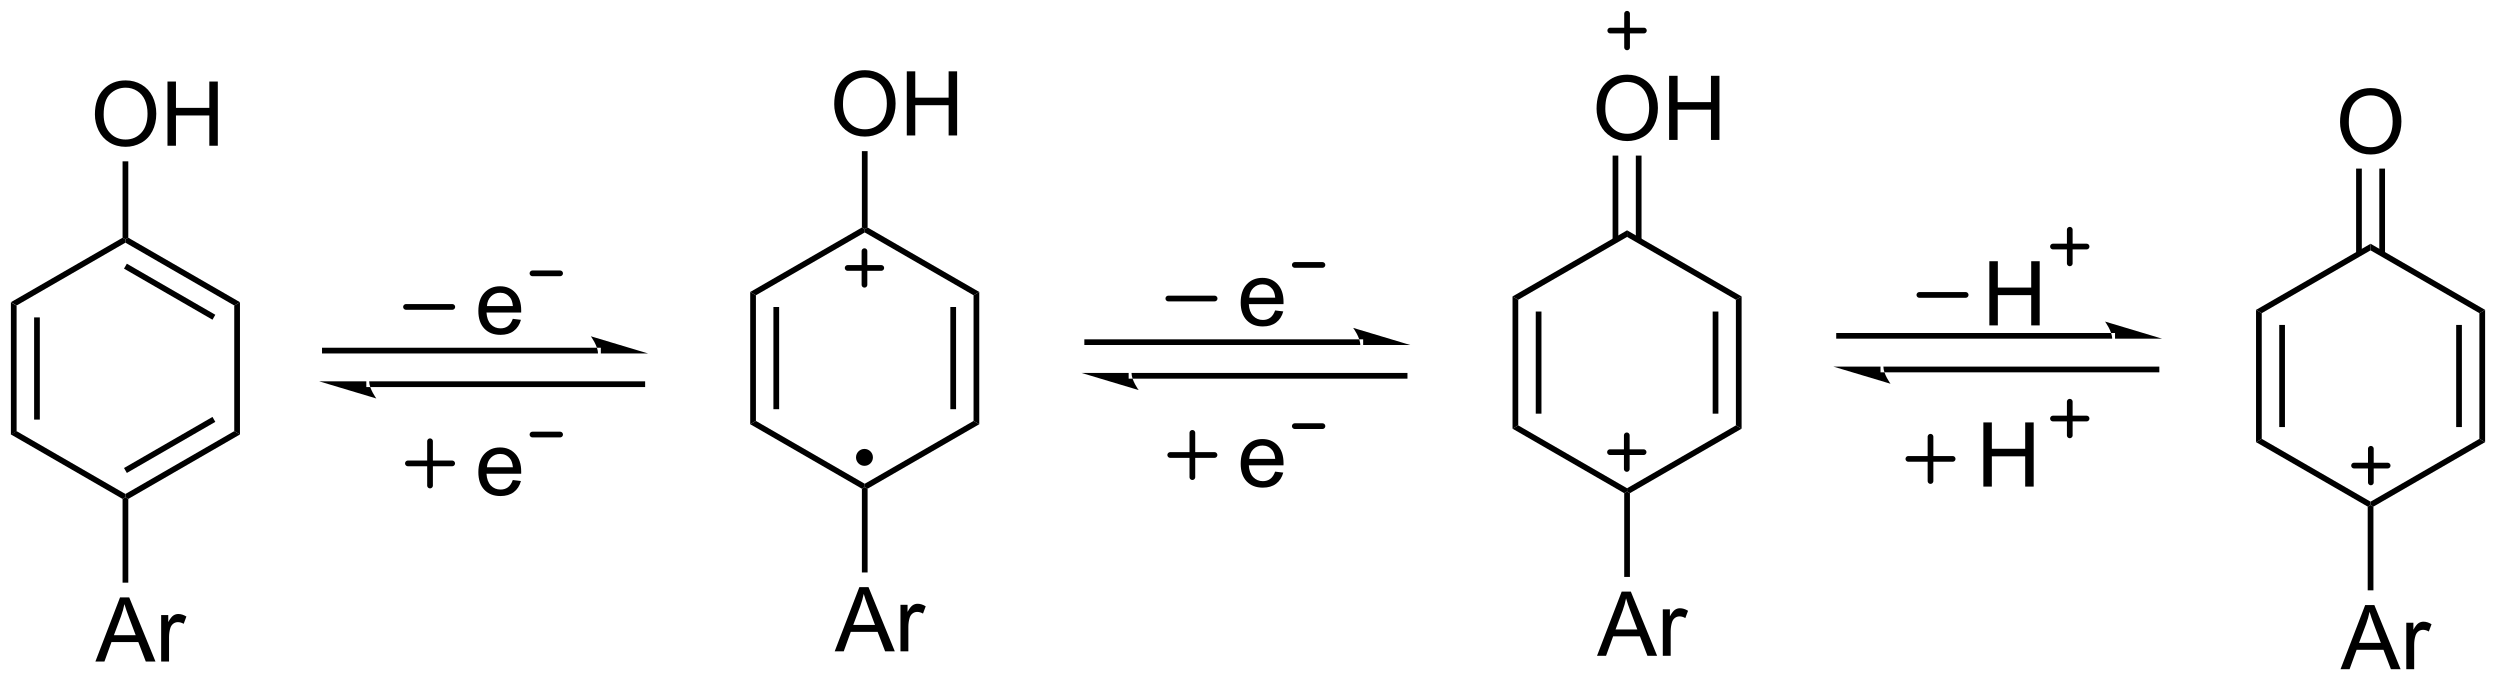 <?xml version="1.0" encoding="UTF-8"?>
<!DOCTYPE svg PUBLIC '-//W3C//DTD SVG 1.0//EN'
          'http://www.w3.org/TR/2001/REC-SVG-20010904/DTD/svg10.dtd'>
<svg stroke-dasharray="none" shape-rendering="auto" xmlns="http://www.w3.org/2000/svg" font-family="'Dialog'" text-rendering="auto" width="612" fill-opacity="1" color-interpolation="auto" color-rendering="auto" preserveAspectRatio="xMidYMid meet" font-size="12px" viewBox="0 0 612 167" fill="black" xmlns:xlink="http://www.w3.org/1999/xlink" stroke="black" image-rendering="auto" stroke-miterlimit="10" stroke-linecap="square" stroke-linejoin="miter" font-style="normal" stroke-width="1" height="167" stroke-dashoffset="0" font-weight="normal" stroke-opacity="1"
><!--Generated by the Batik Graphics2D SVG Generator--><defs id="genericDefs"
  /><g
  ><defs id="defs1"
    ><clipPath clipPathUnits="userSpaceOnUse" id="clipPath1"
      ><path d="M0.633 0.461 L229.76 0.461 L229.76 62.894 L0.633 62.894 L0.633 0.461 Z"
      /></clipPath
      ><clipPath clipPathUnits="userSpaceOnUse" id="clipPath2"
      ><path d="M-1.192 4.792 L-1.192 65.488 L221.565 65.488 L221.565 4.792 Z"
      /></clipPath
    ></defs
    ><g transform="scale(2.667,2.667) translate(-0.633,-0.461) matrix(1.029,0,0,1.029,1.858,-4.468)"
    ><path d="M-0.219 31.761 L0.291 32.056 L0.291 43.27 L-0.219 43.565 ZM1.852 33.105 L1.852 42.221 L2.362 42.221 L2.362 33.105 Z" stroke="none" clip-path="url(#clipPath2)"
    /></g
    ><g transform="matrix(2.743,0,0,2.743,3.268,-13.144)"
    ><path d="M-0.219 43.565 L0.291 43.27 L10.002 48.877 L10.002 49.172 L9.747 49.319 Z" stroke="none" clip-path="url(#clipPath2)"
    /></g
    ><g transform="matrix(2.743,0,0,2.743,3.268,-13.144)"
    ><path d="M10.258 49.319 L10.002 49.172 L10.002 48.877 L19.714 43.27 L20.224 43.565 ZM10.13 47.001 L18.025 42.442 L17.77 42 L9.875 46.559 Z" stroke="none" clip-path="url(#clipPath2)"
    /></g
    ><g transform="matrix(2.743,0,0,2.743,3.268,-13.144)"
    ><path d="M20.224 43.565 L19.714 43.27 L19.714 32.056 L20.224 31.761 Z" stroke="none" clip-path="url(#clipPath2)"
    /></g
    ><g transform="matrix(2.743,0,0,2.743,3.268,-13.144)"
    ><path d="M20.224 31.761 L19.714 32.056 L10.002 26.449 L10.002 26.154 L10.258 26.007 ZM18.025 32.884 L10.13 28.325 L9.875 28.767 L17.77 33.325 Z" stroke="none" clip-path="url(#clipPath2)"
    /></g
    ><g transform="matrix(2.743,0,0,2.743,3.268,-13.144)"
    ><path d="M9.747 26.007 L10.002 26.154 L10.002 26.449 L0.291 32.056 L-0.219 31.761 Z" stroke="none" clip-path="url(#clipPath2)"
    /></g
    ><g transform="matrix(2.743,0,0,2.743,3.268,-13.144)"
    ><path d="M7.279 15.007 Q7.279 13.579 8.045 12.775 Q8.81 11.967 10.021 11.967 Q10.813 11.967 11.448 12.348 Q12.086 12.725 12.42 13.402 Q12.756 14.079 12.756 14.939 Q12.756 15.811 12.404 16.499 Q12.053 17.186 11.407 17.54 Q10.764 17.895 10.016 17.895 Q9.209 17.895 8.571 17.504 Q7.936 17.111 7.607 16.436 Q7.279 15.759 7.279 15.007 ZM8.06 15.017 Q8.06 16.053 8.615 16.65 Q9.172 17.244 10.014 17.244 Q10.868 17.244 11.42 16.642 Q11.975 16.04 11.975 14.936 Q11.975 14.236 11.738 13.715 Q11.501 13.194 11.045 12.908 Q10.592 12.618 10.024 12.618 Q9.219 12.618 8.639 13.173 Q8.06 13.725 8.06 15.017 ZM13.755 17.796 L13.755 12.069 L14.512 12.069 L14.512 14.421 L17.489 14.421 L17.489 12.069 L18.247 12.069 L18.247 17.796 L17.489 17.796 L17.489 15.095 L14.512 15.095 L14.512 17.796 L13.755 17.796 Z" stroke="none" clip-path="url(#clipPath2)"
    /></g
    ><g transform="matrix(2.743,0,0,2.743,3.268,-13.144)"
    ><path d="M10.258 26.007 L10.002 26.154 L9.747 26.007 L9.747 19.19 L10.258 19.19 Z" stroke="none" clip-path="url(#clipPath2)"
    /></g
    ><g transform="matrix(2.743,0,0,2.743,3.268,-13.144)"
    ><path d="M7.322 63.83 L9.522 58.104 L10.34 58.104 L12.684 63.83 L11.819 63.83 L11.152 62.096 L8.757 62.096 L8.129 63.83 L7.322 63.83 ZM8.975 61.479 L10.918 61.479 L10.319 59.893 Q10.046 59.169 9.913 58.705 Q9.803 59.255 9.605 59.799 L8.975 61.479 ZM13.191 63.83 L13.191 59.682 L13.824 59.682 L13.824 60.309 Q14.066 59.869 14.27 59.729 Q14.475 59.588 14.723 59.588 Q15.077 59.588 15.444 59.815 L15.202 60.466 Q14.944 60.315 14.686 60.315 Q14.457 60.315 14.272 60.453 Q14.09 60.591 14.012 60.838 Q13.895 61.213 13.895 61.658 L13.895 63.83 L13.191 63.83 Z" stroke="none" clip-path="url(#clipPath2)"
    /></g
    ><g transform="matrix(2.743,0,0,2.743,3.268,-13.144)"
    ><path d="M9.747 49.319 L10.002 49.172 L10.258 49.319 L10.258 56.792 L9.747 56.792 Z" stroke="none" clip-path="url(#clipPath2)"
    /></g
    ><g transform="matrix(2.743,0,0,2.743,3.268,-13.144)"
    ><path d="M52.175 36.334 L52.175 36.334 L27.802 36.334 L27.547 36.334 L27.547 35.824 L27.802 35.824 L52.175 35.824 L52.43 35.824 L52.43 36.334 ZM56.639 36.334 L51.537 34.803 C51.537 34.803 52.175 35.664 52.175 36.334 ZM56.129 39.334 L56.129 39.334 L31.756 39.334 L31.501 39.334 L31.501 38.824 L31.756 38.824 L56.129 38.824 L56.384 38.824 L56.384 39.334 ZM27.292 38.824 L32.394 40.355 C32.394 40.355 31.756 39.493 31.756 38.824 Z" stroke="none" clip-path="url(#clipPath2)"
    /></g
    ><g stroke-width="0.51" transform="matrix(2.743,0,0,2.743,3.268,-13.144)" stroke-linejoin="round" stroke-linecap="round"
    ><path fill="none" d="M35.043 32.184 L39.173 32.184" clip-path="url(#clipPath2)"
    /></g
    ><g transform="matrix(2.743,0,0,2.743,3.268,-13.144)"
    ><path d="M44.573 33.246 L45.3 33.334 Q45.128 33.972 44.662 34.324 Q44.198 34.676 43.477 34.676 Q42.565 34.676 42.032 34.116 Q41.5 33.553 41.5 32.543 Q41.5 31.496 42.039 30.918 Q42.578 30.34 43.438 30.34 Q44.269 30.34 44.794 30.907 Q45.323 31.473 45.323 32.499 Q45.323 32.561 45.321 32.686 L42.227 32.686 Q42.266 33.371 42.612 33.736 Q42.961 34.097 43.479 34.097 Q43.867 34.097 44.141 33.894 Q44.414 33.691 44.573 33.246 ZM42.266 32.108 L44.581 32.108 Q44.534 31.584 44.315 31.324 Q43.979 30.918 43.446 30.918 Q42.961 30.918 42.63 31.243 Q42.3 31.566 42.266 32.108 Z" stroke="none" clip-path="url(#clipPath2)"
    /></g
    ><g stroke-width="0.51" transform="matrix(2.743,0,0,2.743,3.268,-13.144)" stroke-linejoin="round" stroke-linecap="round"
    ><path fill="none" d="M46.329 29.187 L48.795 29.187" clip-path="url(#clipPath2)"
    /></g
    ><g transform="matrix(2.743,0,0,2.743,3.268,-13.144)"
    ><path d="M44.573 47.632 L45.3 47.72 Q45.128 48.358 44.662 48.71 Q44.198 49.062 43.477 49.062 Q42.565 49.062 42.032 48.502 Q41.5 47.939 41.5 46.929 Q41.5 45.882 42.039 45.304 Q42.578 44.725 43.438 44.725 Q44.269 44.725 44.794 45.293 Q45.323 45.858 45.323 46.884 Q45.323 46.947 45.321 47.072 L42.227 47.072 Q42.266 47.757 42.612 48.121 Q42.961 48.483 43.479 48.483 Q43.867 48.483 44.141 48.28 Q44.414 48.077 44.573 47.632 ZM42.266 46.494 L44.581 46.494 Q44.534 45.97 44.315 45.71 Q43.979 45.304 43.446 45.304 Q42.961 45.304 42.63 45.629 Q42.3 45.952 42.266 46.494 Z" stroke="none" clip-path="url(#clipPath2)"
    /></g
    ><g stroke-width="0.51" transform="matrix(2.743,0,0,2.743,3.268,-13.144)" stroke-linejoin="round" stroke-linecap="round"
    ><path fill="none" d="M46.329 43.573 L48.795 43.573" clip-path="url(#clipPath2)"
    /></g
    ><g stroke-width="0.51" transform="matrix(2.743,0,0,2.743,3.268,-13.144)" stroke-linejoin="round" stroke-linecap="round"
    ><path fill="none" d="M35.212 46.148 L39.163 46.148 M37.187 44.172 L37.187 48.123" clip-path="url(#clipPath2)"
    /></g
    ><g transform="matrix(2.743,0,0,2.743,3.268,-13.144)"
    ><path d="M65.761 30.849 L66.271 31.143 L66.271 42.358 L65.761 42.652 ZM67.832 32.192 L67.832 41.309 L68.343 41.309 L68.343 32.192 Z" stroke="none" clip-path="url(#clipPath2)"
    /></g
    ><g transform="matrix(2.743,0,0,2.743,3.268,-13.144)"
    ><path d="M65.761 42.652 L66.271 42.358 L75.983 47.965 L75.983 48.259 L75.728 48.406 Z" stroke="none" clip-path="url(#clipPath2)"
    /></g
    ><g transform="matrix(2.743,0,0,2.743,3.268,-13.144)"
    ><path d="M76.238 48.406 L75.983 48.259 L75.983 47.965 L85.694 42.358 L86.204 42.652 Z" stroke="none" clip-path="url(#clipPath2)"
    /></g
    ><g transform="matrix(2.743,0,0,2.743,3.268,-13.144)"
    ><path d="M86.204 42.652 L85.694 42.358 L85.694 31.143 L86.204 30.849 ZM84.133 41.309 L84.133 32.192 L83.623 32.192 L83.623 41.309 Z" stroke="none" clip-path="url(#clipPath2)"
    /></g
    ><g transform="matrix(2.743,0,0,2.743,3.268,-13.144)"
    ><path d="M86.204 30.849 L85.694 31.143 L75.983 25.536 L75.983 25.242 L76.238 25.095 Z" stroke="none" clip-path="url(#clipPath2)"
    /></g
    ><g transform="matrix(2.743,0,0,2.743,3.268,-13.144)"
    ><path d="M75.728 25.095 L75.983 25.242 L75.983 25.536 L66.271 31.143 L65.761 30.849 Z" stroke="none" clip-path="url(#clipPath2)"
    /></g
    ><g transform="matrix(2.743,0,0,2.743,3.268,-13.144)"
    ><path d="M73.259 14.094 Q73.259 12.667 74.025 11.862 Q74.791 11.055 76.001 11.055 Q76.793 11.055 77.429 11.435 Q78.067 11.813 78.4 12.49 Q78.736 13.167 78.736 14.026 Q78.736 14.899 78.384 15.586 Q78.033 16.274 77.387 16.628 Q76.744 16.982 75.996 16.982 Q75.189 16.982 74.551 16.591 Q73.916 16.198 73.587 15.524 Q73.259 14.847 73.259 14.094 ZM74.041 14.104 Q74.041 15.141 74.595 15.737 Q75.153 16.331 75.994 16.331 Q76.848 16.331 77.4 15.729 Q77.955 15.128 77.955 14.024 Q77.955 13.323 77.718 12.802 Q77.481 12.281 77.025 11.995 Q76.572 11.706 76.004 11.706 Q75.199 11.706 74.619 12.261 Q74.041 12.813 74.041 14.104 ZM79.735 16.883 L79.735 11.156 L80.492 11.156 L80.492 13.508 L83.469 13.508 L83.469 11.156 L84.227 11.156 L84.227 16.883 L83.469 16.883 L83.469 14.183 L80.492 14.183 L80.492 16.883 L79.735 16.883 Z" stroke="none" clip-path="url(#clipPath2)"
    /></g
    ><g transform="matrix(2.743,0,0,2.743,3.268,-13.144)"
    ><path d="M76.238 25.095 L75.983 25.242 L75.728 25.095 L75.728 18.277 L76.238 18.277 Z" stroke="none" clip-path="url(#clipPath2)"
    /></g
    ><g transform="matrix(2.743,0,0,2.743,3.268,-13.144)"
    ><path d="M73.302 62.918 L75.502 57.191 L76.32 57.191 L78.664 62.918 L77.799 62.918 L77.132 61.183 L74.737 61.183 L74.109 62.918 L73.302 62.918 ZM74.955 60.566 L76.898 60.566 L76.299 58.98 Q76.026 58.256 75.893 57.793 Q75.783 58.342 75.585 58.886 L74.955 60.566 ZM79.171 62.918 L79.171 58.769 L79.804 58.769 L79.804 59.397 Q80.046 58.957 80.25 58.816 Q80.455 58.675 80.703 58.675 Q81.057 58.675 81.424 58.902 L81.182 59.553 Q80.924 59.402 80.666 59.402 Q80.437 59.402 80.252 59.54 Q80.07 59.678 79.992 59.925 Q79.875 60.3 79.875 60.746 L79.875 62.918 L79.171 62.918 Z" stroke="none" clip-path="url(#clipPath2)"
    /></g
    ><g transform="matrix(2.743,0,0,2.743,3.268,-13.144)"
    ><path d="M75.728 48.406 L75.983 48.259 L76.238 48.406 L76.238 55.879 L75.728 55.879 Z" stroke="none" clip-path="url(#clipPath2)"
    /></g
    ><g stroke-width="0.51" transform="matrix(2.743,0,0,2.743,3.268,-13.144)" stroke-linejoin="round" stroke-linecap="round"
    ><path fill="none" d="M74.458 28.705 L77.458 28.705 M75.958 27.205 L75.958 30.205" clip-path="url(#clipPath2)"
    /></g
    ><g transform="matrix(2.743,0,0,2.743,3.268,-13.144)"
    ><path d="M75.958 46.111 C75.681 46.111 75.458 45.887 75.458 45.611 C75.458 45.335 75.681 45.111 75.958 45.111 C76.234 45.111 76.458 45.335 76.458 45.611 C76.458 45.887 76.234 46.111 75.958 46.111" stroke="none" clip-path="url(#clipPath2)"
    /></g
    ><g stroke-width="0.51" transform="matrix(2.743,0,0,2.743,3.268,-13.144)" stroke-linejoin="round" stroke-linecap="round"
    ><path fill="none" d="M75.958 46.111 C75.681 46.111 75.458 45.887 75.458 45.611 C75.458 45.335 75.681 45.111 75.958 45.111 C76.234 45.111 76.458 45.335 76.458 45.611 C76.458 45.887 76.234 46.111 75.958 46.111" clip-path="url(#clipPath2)"
    /></g
    ><g transform="matrix(2.743,0,0,2.743,3.268,-13.144)"
    ><path d="M133.795 31.248 L134.305 31.543 L134.305 42.757 L133.795 43.052 ZM135.867 32.592 L135.867 41.708 L136.377 41.708 L136.377 32.592 Z" stroke="none" clip-path="url(#clipPath2)"
    /></g
    ><g transform="matrix(2.743,0,0,2.743,3.268,-13.144)"
    ><path d="M133.795 43.052 L134.305 42.757 L144.017 48.364 L144.017 48.659 L143.762 48.806 Z" stroke="none" clip-path="url(#clipPath2)"
    /></g
    ><g transform="matrix(2.743,0,0,2.743,3.268,-13.144)"
    ><path d="M144.272 48.806 L144.017 48.659 L144.017 48.364 L153.729 42.757 L154.239 43.052 Z" stroke="none" clip-path="url(#clipPath2)"
    /></g
    ><g transform="matrix(2.743,0,0,2.743,3.268,-13.144)"
    ><path d="M154.239 43.052 L153.729 42.757 L153.729 31.543 L154.239 31.248 ZM152.167 41.708 L152.167 32.592 L151.657 32.592 L151.657 41.708 Z" stroke="none" clip-path="url(#clipPath2)"
    /></g
    ><g transform="matrix(2.743,0,0,2.743,3.268,-13.144)"
    ><path d="M154.239 31.248 L153.729 31.543 L144.017 25.936 L144.017 25.347 Z" stroke="none" clip-path="url(#clipPath2)"
    /></g
    ><g transform="matrix(2.743,0,0,2.743,3.268,-13.144)"
    ><path d="M144.017 25.347 L144.017 25.936 L134.305 31.543 L133.795 31.248 Z" stroke="none" clip-path="url(#clipPath2)"
    /></g
    ><g transform="matrix(2.743,0,0,2.743,3.268,-13.144)"
    ><path d="M141.294 14.494 Q141.294 13.067 142.059 12.262 Q142.825 11.455 144.036 11.455 Q144.827 11.455 145.463 11.835 Q146.101 12.212 146.434 12.889 Q146.77 13.567 146.77 14.426 Q146.77 15.298 146.419 15.986 Q146.067 16.673 145.421 17.027 Q144.778 17.382 144.031 17.382 Q143.223 17.382 142.585 16.991 Q141.95 16.598 141.622 15.923 Q141.294 15.246 141.294 14.494 ZM142.075 14.504 Q142.075 15.54 142.63 16.137 Q143.187 16.731 144.028 16.731 Q144.882 16.731 145.434 16.129 Q145.989 15.527 145.989 14.423 Q145.989 13.723 145.752 13.202 Q145.515 12.681 145.059 12.395 Q144.606 12.106 144.038 12.106 Q143.234 12.106 142.653 12.66 Q142.075 13.212 142.075 14.504 ZM147.769 17.283 L147.769 11.556 L148.527 11.556 L148.527 13.908 L151.503 13.908 L151.503 11.556 L152.261 11.556 L152.261 17.283 L151.503 17.283 L151.503 14.582 L148.527 14.582 L148.527 17.283 L147.769 17.283 Z" stroke="none" clip-path="url(#clipPath2)"
    /></g
    ><g transform="matrix(2.743,0,0,2.743,3.268,-13.144)"
    ><path d="M145.308 26.239 L145.308 18.677 L144.798 18.677 L144.798 26.239 ZM143.236 26.239 L143.236 18.677 L142.726 18.677 L142.726 26.239 Z" stroke="none" clip-path="url(#clipPath2)"
    /></g
    ><g transform="matrix(2.743,0,0,2.743,3.268,-13.144)"
    ><path d="M141.336 63.317 L143.536 57.591 L144.354 57.591 L146.698 63.317 L145.833 63.317 L145.167 61.583 L142.771 61.583 L142.143 63.317 L141.336 63.317 ZM142.99 60.966 L144.932 60.966 L144.333 59.38 Q144.06 58.656 143.927 58.192 Q143.818 58.742 143.62 59.286 L142.99 60.966 ZM147.206 63.317 L147.206 59.169 L147.839 59.169 L147.839 59.797 Q148.081 59.356 148.284 59.216 Q148.49 59.075 148.737 59.075 Q149.091 59.075 149.458 59.302 L149.216 59.953 Q148.958 59.802 148.701 59.802 Q148.471 59.802 148.286 59.94 Q148.104 60.078 148.026 60.325 Q147.909 60.7 147.909 61.145 L147.909 63.317 L147.206 63.317 Z" stroke="none" clip-path="url(#clipPath2)"
    /></g
    ><g transform="matrix(2.743,0,0,2.743,3.268,-13.144)"
    ><path d="M143.762 48.806 L144.017 48.659 L144.272 48.806 L144.272 56.279 L143.762 56.279 Z" stroke="none" clip-path="url(#clipPath2)"
    /></g
    ><g stroke-width="0.51" transform="matrix(2.743,0,0,2.743,3.268,-13.144)" stroke-linejoin="round" stroke-linecap="round"
    ><path fill="none" d="M142.492 45.145 L145.492 45.145 M143.992 43.645 L143.992 46.645" clip-path="url(#clipPath2)"
    /></g
    ><g stroke-width="0.51" transform="matrix(2.743,0,0,2.743,3.268,-13.144)" stroke-linejoin="round" stroke-linecap="round"
    ><path fill="none" d="M142.517 7.519 L145.517 7.519 M144.017 6.019 L144.017 9.019" clip-path="url(#clipPath2)"
    /></g
    ><g transform="matrix(2.743,0,0,2.743,3.268,-13.144)"
    ><path d="M200.149 32.447 L200.659 32.742 L200.659 43.956 L200.149 44.251 ZM202.22 33.791 L202.22 42.907 L202.73 42.907 L202.73 33.791 Z" stroke="none" clip-path="url(#clipPath2)"
    /></g
    ><g transform="matrix(2.743,0,0,2.743,3.268,-13.144)"
    ><path d="M200.149 44.251 L200.659 43.956 L210.371 49.563 L210.371 49.858 L210.115 50.005 Z" stroke="none" clip-path="url(#clipPath2)"
    /></g
    ><g transform="matrix(2.743,0,0,2.743,3.268,-13.144)"
    ><path d="M210.626 50.005 L210.371 49.858 L210.371 49.563 L220.082 43.956 L220.593 44.251 Z" stroke="none" clip-path="url(#clipPath2)"
    /></g
    ><g transform="matrix(2.743,0,0,2.743,3.268,-13.144)"
    ><path d="M220.593 44.251 L220.082 43.956 L220.082 32.742 L220.593 32.447 ZM218.521 42.907 L218.521 33.791 L218.011 33.791 L218.011 42.907 Z" stroke="none" clip-path="url(#clipPath2)"
    /></g
    ><g transform="matrix(2.743,0,0,2.743,3.268,-13.144)"
    ><path d="M220.593 32.447 L220.082 32.742 L210.371 27.135 L210.371 26.546 Z" stroke="none" clip-path="url(#clipPath2)"
    /></g
    ><g transform="matrix(2.743,0,0,2.743,3.268,-13.144)"
    ><path d="M210.371 26.546 L210.371 27.135 L200.659 32.742 L200.149 32.447 Z" stroke="none" clip-path="url(#clipPath2)"
    /></g
    ><g transform="matrix(2.743,0,0,2.743,3.268,-13.144)"
    ><path d="M207.647 15.692 Q207.647 14.265 208.413 13.461 Q209.179 12.653 210.389 12.653 Q211.181 12.653 211.816 13.034 Q212.454 13.411 212.788 14.088 Q213.124 14.765 213.124 15.625 Q213.124 16.497 212.772 17.185 Q212.421 17.872 211.775 18.226 Q211.132 18.581 210.384 18.581 Q209.577 18.581 208.939 18.19 Q208.304 17.797 207.975 17.122 Q207.647 16.445 207.647 15.692 ZM208.429 15.703 Q208.429 16.739 208.983 17.336 Q209.541 17.929 210.382 17.929 Q211.236 17.929 211.788 17.328 Q212.343 16.726 212.343 15.622 Q212.343 14.922 212.106 14.401 Q211.869 13.88 211.413 13.594 Q210.96 13.304 210.392 13.304 Q209.587 13.304 209.007 13.859 Q208.429 14.411 208.429 15.703 Z" stroke="none" clip-path="url(#clipPath2)"
    /></g
    ><g transform="matrix(2.743,0,0,2.743,3.268,-13.144)"
    ><path d="M211.661 27.438 L211.661 19.838 L211.151 19.838 L211.151 27.438 ZM209.59 27.438 L209.59 19.838 L209.08 19.838 L209.08 27.438 Z" stroke="none" clip-path="url(#clipPath2)"
    /></g
    ><g transform="matrix(2.743,0,0,2.743,3.268,-13.144)"
    ><path d="M207.69 64.516 L209.89 58.79 L210.708 58.79 L213.052 64.516 L212.187 64.516 L211.52 62.782 L209.125 62.782 L208.497 64.516 L207.69 64.516 ZM209.343 62.165 L211.286 62.165 L210.687 60.579 Q210.413 59.855 210.281 59.391 Q210.171 59.941 209.973 60.485 L209.343 62.165 ZM213.559 64.516 L213.559 60.368 L214.192 60.368 L214.192 60.995 Q214.434 60.555 214.637 60.415 Q214.843 60.274 215.091 60.274 Q215.445 60.274 215.812 60.501 L215.57 61.152 Q215.312 61.001 215.054 61.001 Q214.825 61.001 214.64 61.139 Q214.458 61.277 214.38 61.524 Q214.262 61.899 214.262 62.344 L214.262 64.516 L213.559 64.516 Z" stroke="none" clip-path="url(#clipPath2)"
    /></g
    ><g transform="matrix(2.743,0,0,2.743,3.268,-13.144)"
    ><path d="M210.115 50.005 L210.371 49.858 L210.626 50.005 L210.626 57.478 L210.115 57.478 Z" stroke="none" clip-path="url(#clipPath2)"
    /></g
    ><g stroke-width="0.51" transform="matrix(2.743,0,0,2.743,3.268,-13.144)" stroke-linejoin="round" stroke-linecap="round"
    ><path fill="none" d="M208.896 46.344 L211.896 46.344 M210.396 44.844 L210.396 47.844" clip-path="url(#clipPath2)"
    /></g
    ><g transform="matrix(2.743,0,0,2.743,3.268,-13.144)"
    ><path d="M187.31 35.019 L187.31 35.019 L162.937 35.019 L162.682 35.019 L162.682 34.509 L162.937 34.509 L187.31 34.509 L187.565 34.509 L187.565 35.019 ZM191.774 35.019 L186.672 33.489 C186.672 33.489 187.31 34.35 187.31 35.019 ZM191.264 38.019 L191.264 38.019 L166.891 38.019 L166.636 38.019 L166.636 37.509 L166.891 37.509 L191.264 37.509 L191.519 37.509 L191.519 38.019 ZM162.427 37.509 L167.529 39.04 C167.529 39.04 166.891 38.179 166.891 37.509 Z" stroke="none" clip-path="url(#clipPath2)"
    /></g
    ><g stroke-width="0.51" transform="matrix(2.743,0,0,2.743,3.268,-13.144)" stroke-linejoin="round" stroke-linecap="round"
    ><path fill="none" d="M170.104 31.113 L174.234 31.113" clip-path="url(#clipPath2)"
    /></g
    ><g stroke-width="0.51" transform="matrix(2.743,0,0,2.743,3.268,-13.144)" stroke-linejoin="round" stroke-linecap="round"
    ><path fill="none" d="M169.122 45.746 L173.073 45.746 M171.097 43.77 L171.097 47.721" clip-path="url(#clipPath2)"
    /></g
    ><g transform="matrix(2.743,0,0,2.743,3.268,-13.144)"
    ><path d="M175.814 48.218 L175.814 42.491 L176.571 42.491 L176.571 44.843 L179.548 44.843 L179.548 42.491 L180.306 42.491 L180.306 48.218 L179.548 48.218 L179.548 45.517 L176.571 45.517 L176.571 48.218 L175.814 48.218 Z" stroke="none" clip-path="url(#clipPath2)"
    /></g
    ><g transform="matrix(2.743,0,0,2.743,3.268,-13.144)"
    ><path d="M176.349 33.832 L176.349 28.105 L177.107 28.105 L177.107 30.457 L180.084 30.457 L180.084 28.105 L180.842 28.105 L180.842 33.832 L180.084 33.832 L180.084 31.131 L177.107 31.131 L177.107 33.832 L176.349 33.832 Z" stroke="none" clip-path="url(#clipPath2)"
    /></g
    ><g stroke-width="0.51" transform="matrix(2.743,0,0,2.743,3.268,-13.144)" stroke-linejoin="round" stroke-linecap="round"
    ><path fill="none" d="M182.026 42.145 L185.026 42.145 M183.526 40.645 L183.526 43.645" clip-path="url(#clipPath2)"
    /></g
    ><g stroke-width="0.51" transform="matrix(2.743,0,0,2.743,3.268,-13.144)" stroke-linejoin="round" stroke-linecap="round"
    ><path fill="none" d="M182.026 26.795 L185.026 26.795 M183.526 25.295 L183.526 28.295" clip-path="url(#clipPath2)"
    /></g
    ><g transform="matrix(2.743,0,0,2.743,3.268,-13.144)"
    ><path d="M120.209 35.584 L120.209 35.584 L95.837 35.584 L95.581 35.584 L95.581 35.074 L95.837 35.074 L120.209 35.074 L120.464 35.074 L120.464 35.584 ZM124.673 35.584 L119.571 34.053 C119.571 34.053 120.209 34.914 120.209 35.584 ZM124.163 38.584 L124.163 38.584 L99.791 38.584 L99.536 38.584 L99.536 38.074 L99.791 38.074 L124.163 38.074 L124.418 38.074 L124.418 38.584 ZM95.326 38.074 L100.428 39.605 C100.428 39.605 99.791 38.743 99.791 38.074 Z" stroke="none" clip-path="url(#clipPath2)"
    /></g
    ><g stroke-width="0.51" transform="matrix(2.743,0,0,2.743,3.268,-13.144)" stroke-linejoin="round" stroke-linecap="round"
    ><path fill="none" d="M103.077 31.434 L107.207 31.434" clip-path="url(#clipPath2)"
    /></g
    ><g transform="matrix(2.743,0,0,2.743,3.268,-13.144)"
    ><path d="M112.608 32.496 L113.334 32.584 Q113.162 33.222 112.696 33.574 Q112.233 33.926 111.511 33.926 Q110.6 33.926 110.066 33.366 Q109.535 32.803 109.535 31.793 Q109.535 30.746 110.074 30.168 Q110.613 29.59 111.472 29.59 Q112.303 29.59 112.829 30.157 Q113.358 30.723 113.358 31.749 Q113.358 31.811 113.355 31.936 L110.261 31.936 Q110.3 32.621 110.647 32.986 Q110.996 33.347 111.514 33.347 Q111.902 33.347 112.175 33.144 Q112.449 32.941 112.608 32.496 ZM110.3 31.358 L112.615 31.358 Q112.569 30.834 112.35 30.574 Q112.014 30.168 111.48 30.168 Q110.996 30.168 110.665 30.493 Q110.334 30.816 110.3 31.358 Z" stroke="none" clip-path="url(#clipPath2)"
    /></g
    ><g stroke-width="0.51" transform="matrix(2.743,0,0,2.743,3.268,-13.144)" stroke-linejoin="round" stroke-linecap="round"
    ><path fill="none" d="M114.364 28.437 L116.83 28.437" clip-path="url(#clipPath2)"
    /></g
    ><g transform="matrix(2.743,0,0,2.743,3.268,-13.144)"
    ><path d="M112.608 46.882 L113.334 46.97 Q113.162 47.608 112.696 47.96 Q112.233 48.312 111.511 48.312 Q110.6 48.312 110.066 47.752 Q109.535 47.189 109.535 46.179 Q109.535 45.132 110.074 44.554 Q110.613 43.975 111.472 43.975 Q112.303 43.975 112.829 44.543 Q113.358 45.108 113.358 46.134 Q113.358 46.197 113.355 46.322 L110.261 46.322 Q110.3 47.007 110.647 47.371 Q110.996 47.733 111.514 47.733 Q111.902 47.733 112.175 47.53 Q112.449 47.327 112.608 46.882 ZM110.3 45.744 L112.615 45.744 Q112.569 45.22 112.35 44.96 Q112.014 44.554 111.48 44.554 Q110.996 44.554 110.665 44.879 Q110.334 45.202 110.3 45.744 Z" stroke="none" clip-path="url(#clipPath2)"
    /></g
    ><g stroke-width="0.51" transform="matrix(2.743,0,0,2.743,3.268,-13.144)" stroke-linejoin="round" stroke-linecap="round"
    ><path fill="none" d="M114.364 42.823 L116.83 42.823" clip-path="url(#clipPath2)"
    /></g
    ><g stroke-width="0.51" transform="matrix(2.743,0,0,2.743,3.268,-13.144)" stroke-linejoin="round" stroke-linecap="round"
    ><path fill="none" d="M103.246 45.398 L107.197 45.398 M105.222 43.422 L105.222 47.373" clip-path="url(#clipPath2)"
    /></g
  ></g
></svg
>
